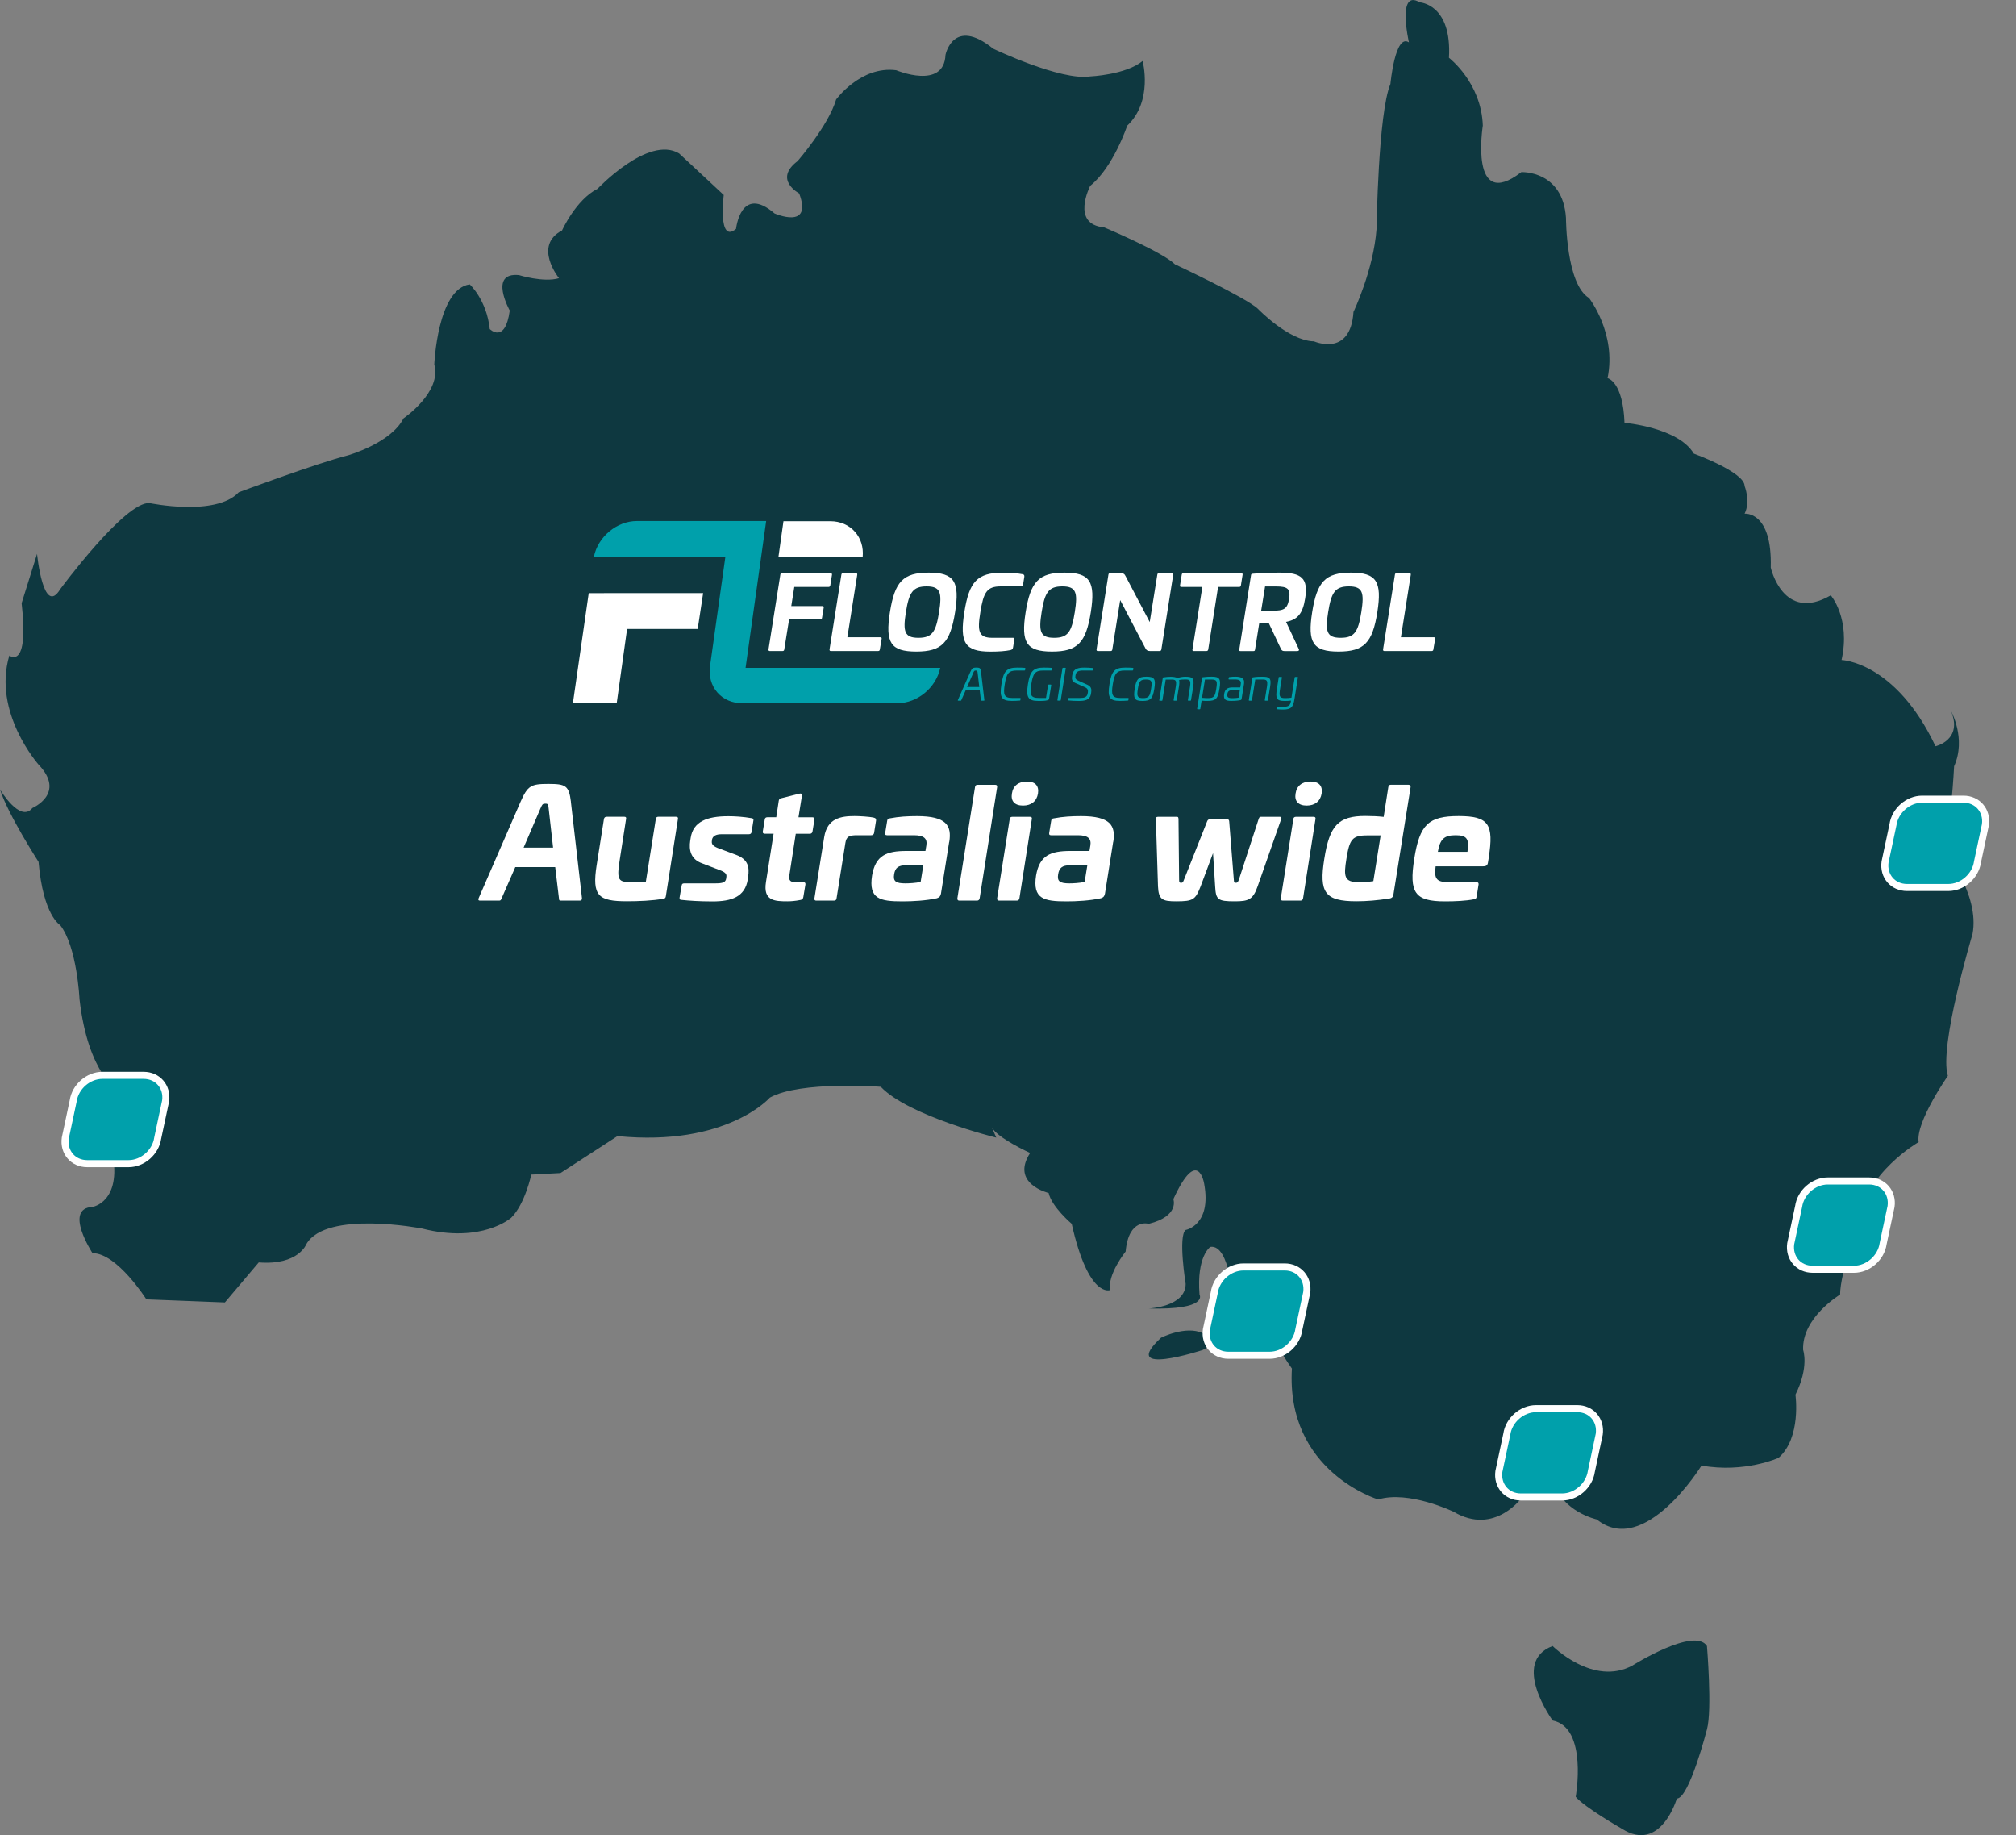 <?xml version="1.0" encoding="UTF-8"?>
<svg xmlns="http://www.w3.org/2000/svg" id="Layer_1" version="1.1" viewBox="0 0 400 364.03">
  <rect x="0" y="0" width="400" height="364.03" fill="#808080" stroke="none"/>
  <defs>
    <style>
      .st0 {
        stroke: #fff;
        stroke-miterlimit: 10;
        stroke-width: 1.4px;
      }

      .st0, .st1 {
        fill: #00a0ab;
      }

      .st2 {
        fill: #fff;
      }

      .st3 {
        fill: #0e3840;
      }
    </style>
  </defs>
  <path class="st3" d="M260.61,67.67s7.33,3.36,7.94-5.8c0,0,3.97-8.25,4.58-16.5,0,0,.31-22.91,2.75-28.72,0,0,.92-10.08,3.67-8.25,0,0-2.44-10.69,2.14-7.94,0,0,6.42.31,5.8,11,0,0,6.42,4.89,6.72,13.44,0,0-2.75,17.26,7.64,9.24,0,0,8.25-.38,8.86,9.09,0,0,0,13.14,4.58,15.89,0,0,5.5,7.03,3.67,15.89,0,0,3.06.61,3.36,8.86,0,0,10.69.92,13.75,6.11,0,0,10.08,3.67,10.08,6.42,0,0,1.22,3.06,0,5.5,0,0,5.5-.61,5.19,10.69,0,0,2.44,11,11.91,5.5,0,0,3.97,4.58,2.14,12.83,0,0,10.69.31,18.64,17.11,0,0,5.5-1.22,3.06-7.03,0,0,3.09,5.5.63,11,0,0-.63,12.53-2.15,16.5,0,0,7.33,8.86,5.8,16.8,0,0-6.72,22.3-4.89,28.11,0,0-6.42,9.17-5.8,13.14,0,0-10.69,6.11-11.91,15.89,0,0-3.67,10.08-3.67,14.36,0,0-7.64,4.58-7.33,11,0,0,1.22,3.36-1.53,8.86,0,0,1.22,8.55-3.36,12.53,0,0-6.72,3.06-15.28,1.53,0,0-11.3,18.33-20.78,10.69,0,0-7.03-1.53-8.55-7.64,0,0-1.83-3.67-6.11,3.06,0,0-5.5,7.94-13.75,3.05,0,0-8.86-4.28-14.97-2.44,0,0-18.33-5.5-17.11-25.97,0,0-4.89-6.72-4.89-10.39,0,0-10.08,5.19-12.83,6.72,0,0-16.8,5.5-8.25-2.44,0,0,4.86-2.47,8.25-.92,0,0,5.19,1.22,6.11-5.8,0,0-.61-11.91-4.58-11.3,0,0-2.75,1.83-2.14,9.47,0,0,1.87,3.06-10.07,2.75,0,0,7.32-.31,7.32-4.89,0,0-1.53-9.47,0-10.69,0,0,5.19-.92,3.67-9.17,0,0-1.22-7.64-6.11,3.06,0,0,1.26,3.36-4.87,4.89,0,0-3.99-1.22-4.6,5.5,0,0-3.67,4.58-3.06,7.64,0,0-4.28,1.83-7.64-13.14,0,0-3.97-3.36-4.58-6.11,0,0-7.64-1.83-3.67-7.94,0,0-6.72-3.05-7.64-5.19-.92-2.14.92,2.14.92,2.14,0,0-17.41-4.28-22.91-10.08,0,0-15.89-1.22-22,2.14,0,0-8.55,9.78-30.25,7.64l-11.3,7.33-5.8.31s-1.22,5.81-3.97,8.55c0,0-5.8,5.19-17.72,2.14,0,0-18.94-3.67-22.91,3.06,0,0-1.53,4.28-9.47,3.67l-6.72,7.94-15.58-.61s-5.8-9.17-10.69-9.17c0,0-5.8-8.86,0-9.17,0,0,5.81-.92,3.97-10.69l1.22-12.22s-6.08-3.36-7.77-18.33c0,0-.48-10.39-3.84-14.67,0,0-3.36-1.83-4.28-12.53,0,0-6.11-9.47-7.64-14.36,0,0,3.97,6.72,6.42,3.67,0,0,6.72-2.87,1.22-8.61,0,0-9.17-10.33-5.8-21.63,0,0,3.97,3.06,2.44-10.39l3.06-9.78s1.22,12.53,4.58,7.03c0,0,12.83-17.41,17.72-17.11,0,0,13.14,2.75,17.72-2.14,0,0,15.58-5.8,21.69-7.33,0,0,8.55-2.44,11-7.33,0,0,7.64-5.19,6.11-10.69,0,0,.61-14.97,7.03-15.89,0,0,3.36,3.06,3.97,8.86,0,0,3.05,3.05,3.97-3.67,0,0-4.28-7.64,1.83-7.03,0,0,4.89,1.53,7.94.61,0,0-5.19-6.42.61-9.47,0,0,2.75-6.11,7.03-8.25,0,0,10.08-10.69,16.19-7.03l8.86,8.25s-1.22,9.78,2.44,6.72c0,0,.92-8.86,7.64-3.06,0,0,7.64,3.36,4.89-3.97,0,0-5.19-2.75-.31-6.42,0,0,6.11-7.03,7.64-12.22,0,0,4.89-6.72,11.92-5.8,0,0,9.47,3.97,9.78-3.05,0,0,1.53-7.64,9.47-1.22,0,0,13.44,6.42,19.25,5.5,0,0,7.03-.31,10.39-3.06,0,0,2.14,7.94-3.06,12.83,0,0-2.75,8.25-7.33,11.92,0,0-3.97,7.64,2.75,8.25,0,0,11.61,4.89,14.05,7.33,0,0,14.36,6.72,16.5,8.86,0,0,6.03,6.26,11,6.42"></path>
  <path class="st3" d="M308.06,326.51s8.09,8.09,15.84,3.87c0,0,12.32-7.74,14.78-3.87,0,0,1.06,12.67,0,16.54,0,0-3.52,13.72-5.98,13.72,0,0-3.17,10.91-10.91,5.98,0,0-7.39-4.22-9.15-6.33,0,0,2.46-13.72-4.57-15.13,0,0-8.45-11.61,0-14.78"></path>
  <path class="st2" d="M113.27,159.06l2.2,19.11c0,.36-.15.48-.47.48h-3.77c-.3,0-.3-.12-.33-.48l-.74-6.17h-7.92l-2.7,6.17c-.15.36-.21.48-.5.48h-3.77c-.33,0-.42-.12-.3-.48l8.31-19.11c1.42-3.23,2.08-3.56,5.52-3.56s4.09.33,4.48,3.56ZM107.27,160.28l-3.38,7.86h5.85l-.89-7.86c-.09-.71-.09-.86-.68-.86-.5,0-.59.15-.89.86Z"></path>
  <path class="st2" d="M134.15,162.03c.3,0,.42.12.36.44l-2.4,15.31c-.06.39-.21.44-.5.5-2.11.39-4.99.5-7.21.5-5.7,0-6.97-1.07-6.02-7.15l1.45-9.17c.06-.33.27-.44.56-.44h3.5c.3,0,.39.15.33.44l-1.25,8.04c-.68,4.27-.27,4.48,2.46,4.48h2.7l1.99-12.52c.06-.33.21-.44.5-.44h3.53Z"></path>
  <path class="st2" d="M149.1,162.27c.33.09.44.21.39.47l-.36,2.26c-.06.33-.21.48-.56.48h-5.37c-1.13,0-1.78.33-1.93,1.07l-.03.3c-.09.56.21.98,1.19,1.37l3.59,1.34c2.4.89,2.73,2.43,2.4,4.45l-.06.47c-.56,3.44-3.23,4.33-7,4.33-2.58,0-4.69-.15-6.08-.3-.39,0-.47-.12-.45-.44l.42-2.4c.03-.33.18-.44.53-.44h6.11c1.57,0,2.08-.21,2.2-1.01l.03-.27c.09-.56-.18-.95-1.42-1.39l-3.41-1.31c-2.23-.8-2.64-2.61-2.34-4.51l.09-.56c.5-3.17,3.17-4.27,7.45-4.27,1.25,0,2.94.09,4.63.39Z"></path>
  <path class="st2" d="M158.69,157.43c.33-.09.47.12.42.45l-.68,4.24h2.73c.33,0,.47.15.44.45l-.39,2.37c-.06.3-.24.45-.56.45h-2.76l-1.25,8.1c-.21,1.28.18,1.51,1.48,1.51h1.25c.33,0,.47.12.44.44l-.42,2.52c-.06.36-.27.5-.56.56-1.07.21-1.93.27-2.58.27-2.55,0-4.87-.09-4.27-3.83l1.51-9.58h-1.72c-.33,0-.47-.15-.42-.45l.39-2.37c.03-.3.21-.45.56-.45h1.72l.5-3.29c.06-.3.21-.42.5-.48l3.65-.92Z"></path>
  <path class="st2" d="M173.43,162.21c.3.09.44.21.39.59l-.39,2.43c-.06.3-.24.45-.59.45h-2.79c-1.54,0-2.11.24-2.31,1.51l-1.75,10.98c-.03.33-.21.48-.5.48h-3.53c-.3,0-.42-.15-.36-.48l1.93-12.11c.59-3.74,3.32-4.18,6.02-4.18.86,0,2.88.09,3.89.33Z"></path>
  <path class="st2" d="M188.33,166.99l-1.63,10.27c-.09.48-.27.74-.8.92-2.17.48-4.81.62-6.85.62-4.45,0-6.74-.48-6.02-5.13.68-4.01,2.88-4.87,6.82-4.87h3.77l.18-1.07c.24-1.42-.53-2.05-2.46-2.05h-5.34c-.33,0-.42-.15-.36-.5l.39-2.37c.06-.36.18-.42.48-.47,1.87-.36,3.62-.45,5.43-.45,5.88,0,6.91,1.9,6.41,5.1ZM179.75,171.64c-1.51,0-2.14.5-2.34,1.78-.24,1.42.36,1.81,2.23,1.81.62,0,2.11-.06,3.03-.3l.53-3.29h-3.44Z"></path>
  <path class="st2" d="M197.46,155.68c.3,0,.42.15.39.44l-3.47,22.05c-.06.33-.24.48-.53.48h-3.5c-.3,0-.42-.15-.39-.48l3.5-22.05c.03-.3.21-.44.5-.44h3.5Z"></path>
  <path class="st2" d="M204.37,162.03c.3,0,.42.15.36.44l-2.46,15.7c-.06.33-.24.48-.53.48h-3.5c-.3,0-.42-.15-.39-.48l2.49-15.7c.03-.3.21-.44.5-.44h3.53ZM205.95,157.4c-.24,1.51-1.31,2.4-2.97,2.4s-2.46-.89-2.2-2.4c.21-1.51,1.3-2.37,2.97-2.37s2.43.86,2.2,2.37Z"></path>
  <path class="st2" d="M220.87,166.99l-1.63,10.27c-.09.48-.27.74-.8.92-2.17.48-4.81.62-6.85.62-4.45,0-6.74-.48-6.02-5.13.68-4.01,2.88-4.87,6.82-4.87h3.77l.18-1.07c.24-1.42-.53-2.05-2.46-2.05h-5.34c-.33,0-.42-.15-.36-.5l.39-2.37c.06-.36.18-.42.48-.47,1.87-.36,3.62-.45,5.43-.45,5.87,0,6.91,1.9,6.41,5.1ZM212.29,171.64c-1.51,0-2.14.5-2.34,1.78-.24,1.42.36,1.81,2.23,1.81.62,0,2.11-.06,3.03-.3l.53-3.29h-3.44Z"></path>
  <path class="st2" d="M253.92,162.03c.3,0,.39.09.3.41l-4.69,13.38c-.92,2.64-1.81,2.97-4.54,2.97-3.41,0-3.74-.33-3.89-2.97l-.42-6.59-2.46,6.59c-1.04,2.64-1.45,2.97-4.84,2.97-2.76,0-3.5-.33-3.62-2.97l-.42-13.38c0-.33.15-.41.42-.41h3.77c.21,0,.27.09.3.41l.12,12.11c0,.5.12.56.39.56.3,0,.36-.06.56-.56l4.6-11.6c.12-.33.3-.42.53-.42h3.47c.24,0,.36.09.39.42l.92,11.6c.03.5.09.56.39.56.27,0,.39-.06.59-.56l3.95-12.11c.12-.33.21-.41.42-.41h3.77Z"></path>
  <path class="st2" d="M260.65,162.03c.3,0,.41.15.36.44l-2.46,15.7c-.06.33-.24.48-.53.48h-3.5c-.3,0-.42-.15-.39-.48l2.49-15.7c.03-.3.21-.44.5-.44h3.53ZM262.23,157.4c-.24,1.51-1.31,2.4-2.97,2.4s-2.46-.89-2.2-2.4c.21-1.51,1.31-2.37,2.97-2.37s2.43.86,2.2,2.37Z"></path>
  <path class="st2" d="M279.49,155.68c.33,0,.42.15.39.47l-3.41,21.33c-.06.44-.33.68-.71.74-2.49.39-4.6.56-6.65.56-6.26,0-7.42-1.75-6.35-8.43,1.04-6.59,2.76-8.49,8.13-8.49,1.37,0,2.55.06,3.65.18l.92-5.9c.06-.33.18-.47.5-.47h3.53ZM271.27,165.71c-3,0-3.5.8-4.12,4.63-.56,3.5-.5,4.66,2.49,4.66.71,0,1.96-.06,2.85-.21l1.45-9.08h-2.67Z"></path>
  <path class="st2" d="M295.39,170.13l-.15.92c-.09.59-.3.8-1.07.8h-9.32c-.36,2.67.27,3.15,2.88,3.15h5.25c.3,0,.41.15.39.44l-.39,2.46c-.06.33-.24.45-.5.48-1.63.33-3.8.42-5.76.42-5.99,0-7.18-1.69-6.11-8.46,1.07-6.79,2.82-8.46,8.81-8.46s7,1.63,5.96,8.25ZM285.28,168.97h5.88c.41-2.61-.15-3.29-2.34-3.29s-3.09.68-3.53,3.29Z"></path>
  <path class="st0" d="M362.66,234.26c-2.8,0-5.39,2.27-5.79,5.07l-1.57,7.38c-.39,2.8,1.56,5.07,4.36,5.07h8.19c2.8,0,5.39-2.27,5.79-5.07l1.57-7.38c.39-2.8-1.56-5.07-4.36-5.07h-8.19Z"></path>
  <path class="st0" d="M20.31,213.31c-2.8,0-5.39,2.27-5.79,5.07l-1.57,7.38c-.39,2.8,1.56,5.07,4.36,5.07h8.19c2.8,0,5.39-2.27,5.79-5.07l1.57-7.38c.39-2.8-1.56-5.07-4.36-5.07h-8.19Z"></path>
  <path class="st0" d="M304.76,279.43c-2.8,0-5.39,2.27-5.79,5.07l-1.57,7.38c-.39,2.8,1.56,5.07,4.36,5.07h8.19c2.8,0,5.39-2.27,5.79-5.07l1.57-7.38c.39-2.8-1.56-5.07-4.36-5.07h-8.19Z"></path>
  <path class="st0" d="M246.72,251.32c-2.8,0-5.39,2.27-5.79,5.07l-1.57,7.38c-.39,2.8,1.56,5.07,4.36,5.07h8.19c2.8,0,5.39-2.27,5.79-5.07l1.57-7.38c.39-2.8-1.56-5.07-4.36-5.07h-8.19Z"></path>
  <path class="st0" d="M381.38,158.53c-2.8,0-5.39,2.27-5.79,5.07l-1.57,7.38c-.39,2.8,1.56,5.07,4.36,5.07h8.19c2.8,0,5.39-2.27,5.79-5.07l1.57-7.38c.39-2.8-1.56-5.07-4.36-5.07h-8.19Z"></path>
  <g>
    <path class="st2" d="M164.8,113.7c.2,0,.3.1.28.3l-.34,2.13c-.04.2-.16.3-.36.3h-6.78l-.6,3.79h6.16c.2,0,.3.1.28.3l-.34,2.03c-.02.2-.16.3-.36.3h-6.17l-.96,5.97c-.02.22-.14.32-.34.32h-2.53c-.2,0-.28-.1-.26-.32l2.35-14.82c.02-.2.14-.3.34-.3h9.62Z"></path>
    <path class="st2" d="M169.83,113.7c.2,0,.28.1.26.3l-1.96,12.41h6.54c.2,0,.28.1.26.3l-.36,2.13c-.02.2-.14.3-.34.3h-9.38c-.2,0-.28-.1-.26-.32l2.35-14.82c.02-.2.14-.3.34-.3h2.53Z"></path>
    <path class="st2" d="M179.74,121.45c-.62,3.87-.26,5.07,2.49,5.07s3.47-1.2,4.09-5.07c.62-3.91.28-5.13-2.47-5.13s-3.49,1.22-4.11,5.13M189.5,121.45c-.96,6.02-2.61,7.8-7.7,7.8s-6.18-1.78-5.23-7.8c.96-6.06,2.61-7.86,7.7-7.86s6.19,1.8,5.23,7.86"></path>
    <path class="st2" d="M202.86,113.88c.3.08.42.2.38.54l-.26,1.6c-.04.2-.16.3-.36.3h-4.07c-2.75,0-3.41,1.2-4.03,5.09-.64,3.89-.34,5.11,2.41,5.11h4.09c.2,0,.28.1.24.3l-.26,1.62c-.04.32-.22.44-.52.52-1.02.2-2.23.3-3.99.3-5.09,0-6.1-1.8-5.15-7.84.96-6.04,2.55-7.82,7.64-7.82,1.74,0,2.93.12,3.87.3"></path>
    <path class="st2" d="M206.67,121.45c-.62,3.87-.26,5.07,2.49,5.07s3.47-1.2,4.09-5.07c.62-3.91.28-5.13-2.47-5.13s-3.49,1.22-4.11,5.13M216.43,121.45c-.96,6.02-2.61,7.8-7.7,7.8s-6.18-1.78-5.23-7.8c.96-6.06,2.61-7.86,7.7-7.86s6.18,1.8,5.23,7.86"></path>
    <path class="st2" d="M232.52,113.7c.2,0,.28.1.26.32l-2.35,14.8c-.04.22-.16.32-.36.32h-1.86c-.48,0-.72-.12-.92-.5l-5.03-9.6-1.56,9.78c-.02.22-.14.32-.34.32h-2.53c-.2,0-.28-.1-.26-.32l2.35-14.8c.02-.22.14-.32.34-.32h1.97c.8,0,.88.18,1.14.66l4.75,9.04,1.5-9.38c.02-.22.14-.32.34-.32h2.55Z"></path>
    <path class="st2" d="M246.29,113.7c.2,0,.28.1.26.3l-.34,2.13c-.02.2-.16.3-.36.3h-4.17l-1.95,12.39c-.04.22-.16.32-.36.32h-2.53c-.2,0-.28-.1-.24-.32l1.96-12.39h-4.17c-.2,0-.28-.1-.26-.3l.34-2.13c.02-.2.14-.3.36-.3h11.47Z"></path>
    <path class="st2" d="M251.01,116.32l-.78,4.83h2.15c2.37,0,3.05-.32,3.39-2.35.32-2-.26-2.47-2.61-2.47h-2.16ZM258.96,118.71c-.48,3.01-1.48,4.21-3.79,4.65l2.53,5.39c.12.22,0,.4-.3.4h-2.51c-.46,0-.58-.14-.74-.44l-2.43-5.15h-1.86l-.84,5.27c-.04.26-.1.32-.34.32h-2.53c-.24,0-.3-.06-.26-.32l2.33-14.74c.04-.22.1-.26.34-.28,1.82-.16,3.73-.22,5.35-.22,4.39,0,5.69,1.14,5.05,5.13"></path>
    <path class="st2" d="M263.52,121.45c-.62,3.87-.26,5.07,2.49,5.07s3.47-1.2,4.09-5.07c.62-3.91.28-5.13-2.47-5.13s-3.49,1.22-4.11,5.13M273.28,121.45c-.96,6.02-2.61,7.8-7.7,7.8s-6.18-1.78-5.23-7.8c.96-6.06,2.61-7.86,7.7-7.86s6.18,1.8,5.23,7.86"></path>
    <path class="st2" d="M279.66,113.7c.2,0,.28.1.26.3l-1.96,12.41h6.54c.2,0,.28.1.26.3l-.36,2.13c-.02.2-.14.3-.34.3h-9.38c-.2,0-.28-.1-.26-.32l2.35-14.82c.02-.2.14-.3.34-.3h2.53Z"></path>
    <polygon class="st2" points="116.81 117.66 113.67 139.49 122.36 139.49 124.42 124.77 138.43 124.77 139.51 117.65 116.81 117.66"></polygon>
    <path class="st1" d="M186.56,132.47c-.81,3.92-4.52,7.02-8.49,7.02h-30.84c-1.96,0-3.7-.75-4.9-2.13-1.22-1.39-1.73-3.26-1.45-5.26l3.05-21.7h-26.09c.82-3.93,4.54-7.05,8.54-7.05h25.64s-4.09,29.13-4.09,29.13h38.63Z"></path>
    <path class="st2" d="M171.16,110.43h-16.7l.99-7.04h9.3c1.97,0,3.72.76,4.92,2.14,1.14,1.31,1.67,3.04,1.5,4.9"></path>
  </g>
  <g>
    <path class="st1" d="M194.67,133.43l.64,5.44c0,.1,0,.12-.1.12h-.5c-.06,0-.08-.03-.09-.11l-.24-2.01h-2.75l-.89,2.01c-.04.09-.05.11-.11.11h-.51c-.09,0-.1-.03-.07-.12l2.41-5.44c.39-.88.53-1,1.25-1,.78,0,.86.12.97,1ZM193.06,133.59l-1.18,2.69h2.42l-.31-2.69c-.06-.51-.07-.58-.4-.58-.28,0-.32.07-.54.58Z"></path>
    <path class="st1" d="M203.36,132.48c.06,0,.1.05.08.12l-.04.3c-.02.08-.05.11-.13.11h-1.56c-1.61,0-2.01.61-2.35,2.72-.34,2.1-.13,2.72,1.48,2.72h1.56c.08,0,.1.03.1.1l-.04.31c0,.07-.05.11-.13.11-.44.04-1.11.06-1.58.06-2.08,0-2.46-.76-2.05-3.3.39-2.55,1.01-3.3,3.1-3.3.47,0,1.13,0,1.56.05Z"></path>
    <path class="st1" d="M208.64,132.48c.07,0,.1.05.09.12l-.05.3c0,.08-.04.11-.12.11h-1.59c-1.62,0-2.02.62-2.35,2.73-.33,2.1-.13,2.71,1.49,2.71h1.43l.41-2.55c0-.07.05-.1.12-.1h.41c.08,0,.1.03.1.1l-.43,2.71c-.02.08-.03.11-.05.14-.28.31-1.47.29-2.08.29-2.08,0-2.46-.75-2.07-3.3.41-2.55,1.03-3.31,3.11-3.31.47,0,1.16,0,1.59.05Z"></path>
    <path class="st1" d="M211.37,132.47c.07,0,.1.03.09.1l-.99,6.3c0,.08-.05.11-.13.11h-.44c-.07,0-.1-.03-.1-.11l1-6.3c0-.07.05-.1.13-.1h.44Z"></path>
    <path class="st1" d="M216.83,132.51c.08,0,.08.05.07.1l-.05.31c0,.05-.05.09-.11.09h-1.91c-.86,0-1.33.26-1.42.88l-.03.14c-.07.48,0,.74.56.99l1.86.84c.76.36.79.93.71,1.47l-.04.26c-.21,1.34-1.32,1.45-2.43,1.45-.62,0-1.46-.03-2.1-.1-.05,0-.09-.03-.08-.1l.06-.29c.02-.07.06-.1.12-.1h2.3c.79,0,1.35-.17,1.46-.87l.04-.19c.06-.39.04-.78-.51-1.04l-1.99-.88c-.68-.3-.71-.81-.61-1.41l.03-.19c.21-1.25,1.19-1.44,2.4-1.44.61,0,1.05.03,1.7.09Z"></path>
    <path class="st1" d="M224.79,132.48c.06,0,.1.05.08.12l-.04.3c-.02.08-.05.11-.13.11h-1.56c-1.61,0-2.01.61-2.35,2.72-.34,2.1-.13,2.72,1.48,2.72h1.56c.08,0,.1.03.1.1l-.04.31c0,.07-.05.11-.13.11-.44.04-1.11.06-1.58.06-2.08,0-2.46-.76-2.05-3.3.39-2.55,1.01-3.3,3.1-3.3.47,0,1.13,0,1.56.05Z"></path>
    <path class="st1" d="M229.03,136.63c-.31,1.93-.72,2.41-2.33,2.41s-1.86-.48-1.56-2.41c.31-1.92.72-2.4,2.33-2.4s1.87.48,1.56,2.4ZM225.77,136.63c-.24,1.47-.12,1.85,1.02,1.85s1.37-.37,1.6-1.85c.24-1.47.12-1.84-1.02-1.84s-1.37.37-1.6,1.84Z"></path>
    <path class="st1" d="M236.75,136.22l-.44,2.66c0,.08-.06.11-.13.11h-.39c-.08,0-.1-.03-.1-.11l.42-2.66c.22-1.35-.1-1.44-.97-1.44-.42,0-.85.03-1.19.1.07.3.07.7-.03,1.3l-.44,2.7c-.02.09-.05.11-.11.11h-.41c-.07,0-.1-.03-.1-.11l.43-2.69c.22-1.35-.1-1.39-.98-1.39h-1.02l-.65,4.09c0,.08-.05.11-.12.11h-.41c-.08,0-.1-.03-.1-.11l.7-4.41c.02-.09.05-.1.13-.11.5-.08,1.03-.12,1.46-.12.52,0,1.04.09,1.33.24.46-.15,1.05-.25,1.49-.25,1.44,0,1.91.19,1.62,2Z"></path>
    <path class="st1" d="M241.95,136.65c-.3,1.92-.68,2.38-2.35,2.38-.44,0-.78,0-1.19-.05l-.25,1.6c0,.07-.05.11-.12.11h-.41c-.08,0-.1-.04-.1-.11l.97-6.11c.02-.09.05-.11.14-.13.82-.1,1.18-.11,1.79-.11,1.61,0,1.83.48,1.53,2.42ZM239.08,134.79l-.58,3.63c.37.03.8.06,1.19.06,1.2,0,1.39-.36,1.63-1.83.24-1.49.17-1.86-.99-1.86h-1.25Z"></path>
    <path class="st1" d="M246.84,135.58l-.49,3.05c0,.07-.03.17-.19.23-.29.1-1.12.17-1.89.17-1.14,0-1.55-.29-1.38-1.38.16-.96.69-1.29,1.66-1.29h1.53l.11-.69c.1-.65-.29-.89-1.14-.89h-1.19c-.09,0-.11-.02-.1-.11l.04-.24c.02-.09.04-.1.12-.12.49-.07.89-.08,1.2-.08,1.19,0,1.87.34,1.71,1.35ZM244.47,136.92c-.57,0-.86.19-.95.74-.1.65.16.83.98.83.27,0,.89-.02,1.26-.11l.24-1.46h-1.53Z"></path>
    <path class="st1" d="M252.01,136.22l-.43,2.66c0,.08-.06.11-.14.11h-.39c-.08,0-.1-.03-.1-.11l.43-2.66c.21-1.35-.1-1.43-.98-1.43h-1.34l-.65,4.09c0,.08-.05.11-.12.11h-.41c-.08,0-.1-.03-.1-.11l.7-4.41c.02-.09.05-.1.13-.11.7-.12,1.37-.12,1.79-.12,1.44,0,1.9.18,1.61,1.99Z"></path>
    <path class="st1" d="M257.42,134.27c.08,0,.1.03.1.11l-.67,4.23c-.26,1.67-.68,2.13-2.28,2.13-.49,0-.8-.02-1.21-.06-.07,0-.1-.05-.09-.12l.04-.27c0-.07.05-.1.13-.1h1.21c1.08,0,1.35-.27,1.5-1.15v-.07c-.47.06-.82.07-1.26.07-1.62,0-1.84-.48-1.53-2.41l.35-2.24c0-.08.06-.11.13-.11h.41c.07,0,.1.03.1.11l-.36,2.22c-.23,1.49-.16,1.87.99,1.87.37,0,.79-.02,1.26-.08l.64-4.01c0-.07.05-.11.13-.11h.4Z"></path>
  </g>
</svg>
